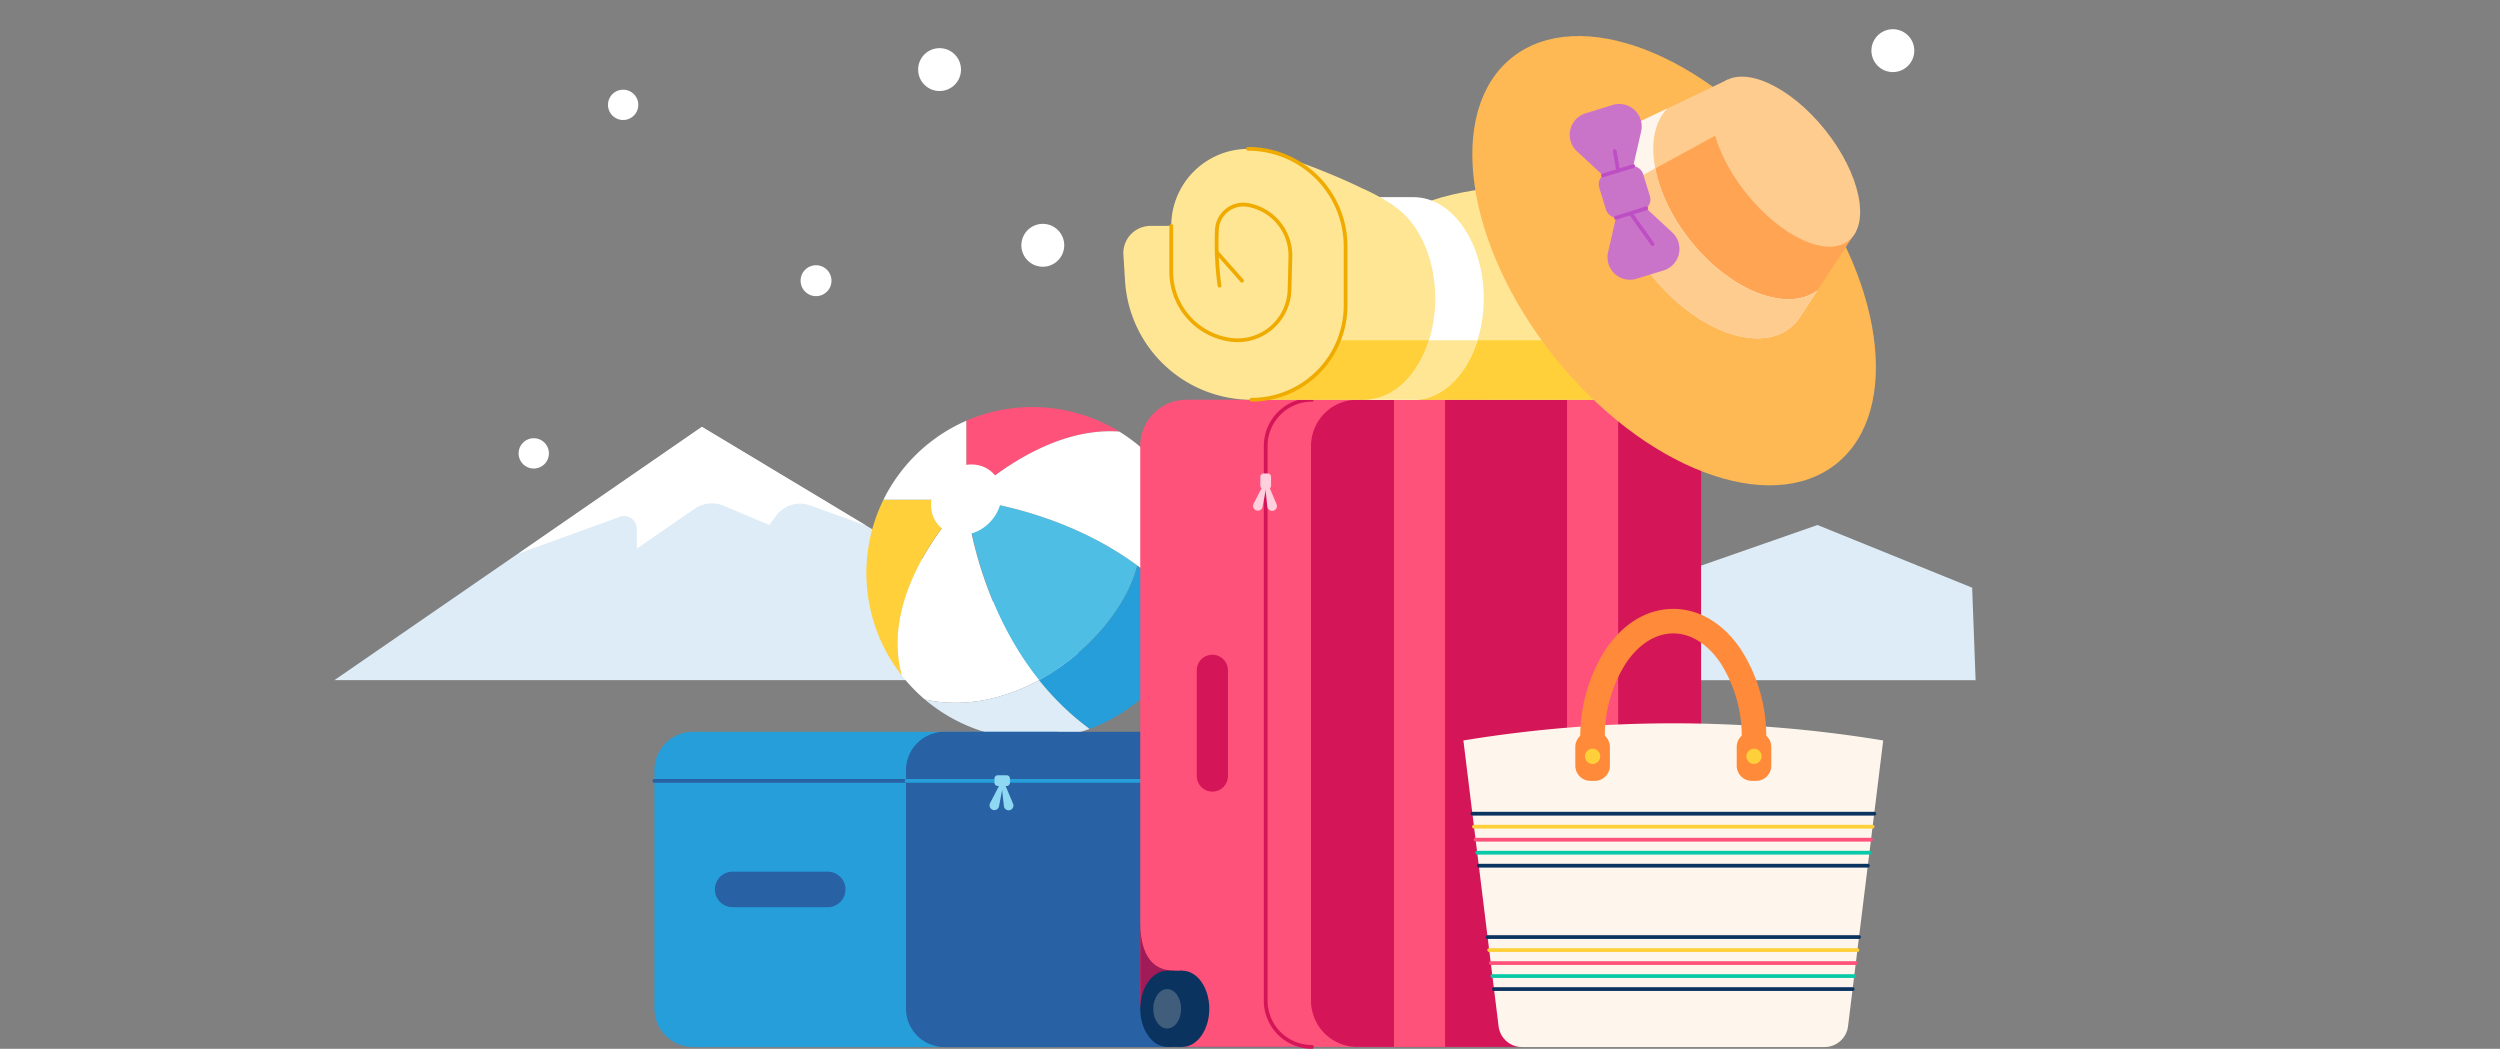 <svg xmlns="http://www.w3.org/2000/svg" xmlns:xlink="http://www.w3.org/1999/xlink" width="410" height="172" viewBox="0 0 410 172"><rect x="0" y="0" width="410" height="172" fill="#808080" stroke="none"/><defs><clipPath id="b"><rect width="410" height="172"/></clipPath></defs><g id="a" clip-path="url(#b)"><g transform="translate(-166.247 -69.847)"><g transform="translate(221.084 139.854)"><path d="M221.084,142.11l60.273-41.54,69.118,41.54H221.084Z" transform="translate(-221.084 -100.57)" fill="#ddecf6"/></g><g transform="translate(251.298 8.976)"><g transform="translate(0 130.878)"><path d="M242.653,121.34l16.595-6.01a2.084,2.084,0,0,1,2.794,1.96v3.241l9.5-6.538a4.955,4.955,0,0,1,4.736-.485l7.479,3.154,1.169-1.558a4.857,4.857,0,0,1,5.534-1.651l9.234,3.333L272.712,100.57Z" transform="translate(-242.653 -100.57)" fill="#fff"/></g><g transform="translate(140.098 146.971)"><path d="M439.056,122.122l-25.37-10.282L340.77,137.288h98.851Z" transform="translate(-340.77 -111.84)" fill="#ddecf6"/></g><g transform="translate(7.633 20.471)"><path d="M255.026,26.761a3.513,3.513,0,1,1-3.514-3.514,3.514,3.514,0,0,1,3.514,3.514" transform="translate(-247.999 -23.247)" fill="#fff"/></g><g transform="translate(46.249 104.373)"><path d="M280.106,84.539a2.532,2.532,0,1,1-2.532-2.532,2.532,2.532,0,0,1,2.532,2.532" transform="translate(-275.043 -82.007)" fill="#fff"/></g><g transform="translate(53.524 45.77)"><path d="M287.166,44.479a3.514,3.514,0,1,1-3.514-3.514,3.513,3.513,0,0,1,3.514,3.514" transform="translate(-280.138 -40.965)" fill="#fff"/></g><g transform="translate(65.524 62.77)"><path d="M287.166,44.479a3.514,3.514,0,1,1-3.514-3.514,3.513,3.513,0,0,1,3.514,3.514" transform="translate(-280.138 -34.965)" fill="#fff"/></g><g transform="translate(146.168 4.969)"><path d="M352.047,15.9a3.513,3.513,0,1,1-3.514-3.514,3.514,3.514,0,0,1,3.514,3.514" transform="translate(-345.021 -12.39)" fill="#fff"/></g><g transform="translate(221.865 65.663)"><path d="M405.063,58.411a3.514,3.514,0,1,1-3.514-3.514,3.513,3.513,0,0,1,3.514,3.514" transform="translate(-398.035 -54.897)" fill="#fff"/></g><g transform="translate(82.455 97.585)"><path d="M307.428,80.767a3.514,3.514,0,1,1-3.514-3.514,3.513,3.513,0,0,1,3.514,3.514" transform="translate(-300.4 -77.253)" fill="#fff"/></g><g transform="translate(67.655 34.853)"><path d="M295,35.8a2.484,2.484,0,1,1-2.485-2.484A2.484,2.484,0,0,1,295,35.8" transform="translate(-290.035 -33.319)" fill="#fff"/></g><g transform="translate(79.655 51.853)"><path d="M295,35.8a2.484,2.484,0,1,1-2.485-2.484A2.484,2.484,0,0,1,295,35.8" transform="translate(-290.035 -33.319)" fill="#fff"/></g><g transform="translate(95.063 32.368)"><path d="M314.2,34.063a2.485,2.485,0,1,1-2.486-2.484,2.486,2.486,0,0,1,2.486,2.484" transform="translate(-309.23 -31.579)" fill="#fff"/></g><g transform="translate(201.368 17.987)"><path d="M388.649,23.991a2.484,2.484,0,1,1-2.484-2.484,2.484,2.484,0,0,1,2.484,2.484" transform="translate(-383.68 -21.507)" fill="#fff"/></g><g transform="translate(62.682)"><path d="M291.521,11.394a2.485,2.485,0,1,1-2.485-2.484,2.485,2.485,0,0,1,2.485,2.484" transform="translate(-286.552 -8.91)" fill="#fff"/></g><g transform="translate(136.32 50.312)"><path d="M343.093,46.63a2.484,2.484,0,1,1-2.484-2.484,2.484,2.484,0,0,1,2.484,2.484" transform="translate(-338.124 -44.146)" fill="#fff"/></g><g transform="translate(153.94 44.004)"><path d="M355.433,42.212a2.484,2.484,0,1,1-2.484-2.484,2.484,2.484,0,0,1,2.484,2.484" transform="translate(-350.464 -39.728)" fill="#fff"/></g><g transform="translate(14.66 75.583)"><path d="M257.889,64.328a2.484,2.484,0,1,1-2.484-2.484,2.484,2.484,0,0,1,2.484,2.484" transform="translate(-252.92 -61.844)" fill="#fff"/></g><g transform="translate(0 132.742)"><path d="M247.622,104.359a2.484,2.484,0,1,1-2.484-2.484,2.484,2.484,0,0,1,2.484,2.484" transform="translate(-242.653 -101.875)" fill="#fff"/></g><g transform="translate(73.431 142.827)"><path d="M306,138.526c-10.086-12.622-11.774-28.05-11.921-29.588.391.033,15.255,1.361,28.041,10.785-1.743,6.9-8.066,14.433-16.119,18.8" transform="translate(-294.08 -108.938)" fill="#4ebee4"/></g><g transform="translate(62.148 142.825)"><path d="M290.656,141.7h0a27.465,27.465,0,0,1-3.765-3.909,20.133,20.133,0,0,1-.658-3.757c-.961-13.2,11.172-25.1,11.172-25.1s1.338,16.323,11.973,29.593c-5.711,3.1-12.29,4.606-18.721,3.171" transform="translate(-286.178 -108.937)" fill="#fff"/></g><g transform="translate(90.834 178.158)"><path d="M306.765,134.113q-.251-.214-.5-.431.246.216.5.431" transform="translate(-306.268 -133.682)" fill="#f3f9fc"/></g><g transform="translate(89.994 177.407)"><path d="M306.278,133.7c-.2-.18-.4-.361-.6-.543q.3.272.6.543" transform="translate(-305.68 -133.156)" fill="#f3f9fc"/></g><g transform="translate(91.732 178.921)"><path d="M307.261,134.519c-.123-.1-.243-.2-.364-.3.121.1.241.2.364.3" transform="translate(-306.897 -134.216)" fill="#f3f9fc"/></g><g transform="translate(85.347 172.415)"><path d="M306.961,134.549a45.161,45.161,0,0,1-4.536-4.886l.006,0a45,45,0,0,0,4.531,4.889" transform="translate(-302.425 -129.66)" fill="#f3f9fc"/></g><g transform="translate(85.352 153.612)"><path d="M327.52,125.221A27.292,27.292,0,0,1,310.7,143.3c-.233-.19-.476-.381-.73-.577s-.533-.415-.794-.627c-.123-.1-.243-.2-.364-.3s-.27-.22-.4-.331q-.251-.214-.5-.431l-.241-.208q-.3-.27-.6-.543l-.111-.1a45,45,0,0,1-4.531-4.889c8.053-4.371,14.377-11.9,16.119-18.8a44.726,44.726,0,0,1,8.971,8.73" transform="translate(-302.429 -116.491)" fill="#269eda"/></g><g transform="translate(66.626 172.418)"><path d="M312.571,134.548l.111.1c.2.181.4.363.6.543l.241.208q.246.216.5.431c.133.111.267.221.4.331s.241.2.364.3c.261.21.527.418.794.625s.5.387.73.577a27.261,27.261,0,0,1-26.994-4.836c6.431,1.435,13.009-.073,18.721-3.171a45.162,45.162,0,0,0,4.536,4.886" transform="translate(-289.314 -129.662)" fill="#ddecf6"/></g><g transform="translate(92.096 179.223)"><path d="M307.946,135.053c-.267-.207-.533-.415-.794-.625.261.21.527.418.794.625" transform="translate(-307.152 -134.428)" fill="#f3f9fc"/></g><g transform="translate(91.331 178.589)"><path d="M307.017,134.315c-.134-.11-.268-.22-.4-.331.133.111.267.221.4.331" transform="translate(-306.616 -133.984)" fill="#f3f9fc"/></g><g transform="translate(89.883 177.306)"><path d="M305.713,133.186l-.111-.1.111.1" transform="translate(-305.602 -133.085)" fill="#f3f9fc"/></g><g transform="translate(90.594 177.95)"><path d="M306.34,133.744c-.08-.07-.161-.138-.24-.208.078.07.16.139.24.208" transform="translate(-306.1 -133.536)" fill="#f3f9fc"/></g><g transform="translate(73.42 127.626)"><path d="M294.072,113.492V100.539a27.258,27.258,0,0,1,25.1,1.781c-13.2-.961-25.1,11.172-25.1,11.172" transform="translate(-294.072 -98.292)" fill="#fe527a"/></g><g transform="translate(73.294 142.698)"><path d="M294.11,108.848s0,.046.011.129h-.137l.126-.127" transform="translate(-293.984 -108.848)" fill="#8ed8f1"/></g><g transform="translate(57.038 142.825)"><path d="M288.422,137.791a27.243,27.243,0,0,1-3.027-28.854h13.46c-1.281,1.312-11.994,12.682-11.092,25.1a20.128,20.128,0,0,0,.658,3.757" transform="translate(-282.599 -108.937)" fill="#ffd03a"/></g><g transform="translate(73.42 131.6)"><path d="M294.072,112.3s11.9-12.133,25.1-11.172A27.265,27.265,0,0,1,331.1,131.817c-13.529-17.594-37.023-19.516-37.023-19.516" transform="translate(-294.072 -101.075)" fill="#fff"/></g><g transform="translate(59.833 129.873)"><path d="M284.557,112.818a27.316,27.316,0,0,1,13.588-12.952v12.952Z" transform="translate(-284.557 -99.866)" fill="#fff"/></g><g transform="translate(67.637 137.042)"><path d="M292.021,106.885c-2.416,2.416-2.679,6.068-.588,8.159s5.741,1.826,8.157-.588,2.679-6.068.588-8.159-5.743-1.826-8.157.588" transform="translate(-290.022 -104.886)" fill="#fff"/></g><g transform="translate(22.273 180.887)"><path d="M324.034,135.593H264.567a6.316,6.316,0,0,0-6.315,6.315v39.068a6.315,6.315,0,0,0,6.315,6.315h59.466a6.315,6.315,0,0,0,6.314-6.315V141.908a6.316,6.316,0,0,0-6.314-6.315" transform="translate(-258.252 -135.593)" fill="#269eda"/></g><g transform="translate(63.53 180.887)"><path d="M352.928,135.593H293.461a6.317,6.317,0,0,0-6.315,6.315v39.068a6.316,6.316,0,0,0,6.315,6.315h59.466a6.315,6.315,0,0,0,6.315-6.315V141.908a6.316,6.316,0,0,0-6.315-6.315" transform="translate(-287.146 -135.593)" fill="#2861a4"/></g><g transform="translate(32.196 203.824)"><path d="M268.112,157.483H283.7a2.913,2.913,0,1,0,0-5.826H268.112a2.913,2.913,0,0,0,0,5.826" transform="translate(-265.201 -151.657)" fill="#2861a4"/></g><g transform="translate(21.965 188.623)"><path d="M299.6,141.631H258.344a.31.31,0,0,1,0-.62H299.6a.31.31,0,1,1,0,.62Z" transform="translate(-258.036 -141.011)" fill="#2861a4"/></g><g transform="translate(63.325 188.623)"><path d="M328.569,141.631H287.31a.31.31,0,0,1,0-.62h41.258a.31.31,0,0,1,0,.62Z" transform="translate(-287.002 -141.011)" fill="#269eda"/></g><g transform="translate(78.04 188.017)"><path d="M299.85,141.8v-.668a.548.548,0,0,0-.548-.548h-1.445a.548.548,0,0,0-.548.548v.668a.548.548,0,0,0,.548.547H299.3a.548.548,0,0,0,.548-.547" transform="translate(-297.308 -140.587)" fill="#8ed8f1"/></g><g transform="translate(79.211 189.535)"><path d="M299.48,145.849h0a.783.783,0,0,0,.525-1.064l-1.319-3.136-.558.146.374,3.381a.784.784,0,0,0,.978.673" transform="translate(-298.128 -141.65)" fill="#8ed8f1"/></g><g transform="translate(77.235 189.565)"><path d="M297.272,145.793h0a.786.786,0,0,0,1.029-.593l.641-3.341-.545-.188-1.565,3.02a.785.785,0,0,0,.44,1.1" transform="translate(-296.744 -141.671)" fill="#8ed8f1"/></g><g transform="translate(101.951 126.432)"><path d="M370.448,203.585H321.633a7.578,7.578,0,0,1-7.579-7.578V105.035a7.578,7.578,0,0,1,7.579-7.579h48.815a7.578,7.578,0,0,1,7.578,7.579v90.972a7.578,7.578,0,0,1-7.578,7.578" transform="translate(-314.054 -97.456)" fill="#fe527a"/></g><g transform="translate(129.957 126.432)"><path d="M390.062,203.585H341.246a7.578,7.578,0,0,1-7.578-7.578V105.035a7.578,7.578,0,0,1,7.578-7.579h48.816a7.579,7.579,0,0,1,7.579,7.579v90.972a7.579,7.579,0,0,1-7.579,7.578" transform="translate(-333.668 -97.456)" fill="#d41558"/></g><g transform="translate(122.214 126.124)"><path d="M336.133,203.987a7.9,7.9,0,0,1-7.888-7.888V105.128a7.9,7.9,0,0,1,7.888-7.888.309.309,0,1,1,0,.618,7.278,7.278,0,0,0-7.269,7.269V196.1a7.277,7.277,0,0,0,7.269,7.268.31.31,0,0,1,0,.62Z" transform="translate(-328.245 -97.24)" fill="#d41558"/></g><g transform="translate(143.561 126.433)"><rect width="8.38" height="106.129" fill="#fe527a"/></g><g transform="translate(171.946 126.433)"><rect width="8.38" height="106.129" fill="#fe527a"/></g><g transform="translate(111.224 168.299)"><path d="M323.1,149.173h0a2.553,2.553,0,0,0,2.554-2.553V129.331a2.554,2.554,0,1,0-5.107,0V146.62a2.552,2.552,0,0,0,2.553,2.553" transform="translate(-320.548 -126.777)" fill="#d41558"/></g><g transform="translate(121.642 138.523)"><path d="M328.391,108.464h.668a.548.548,0,0,0,.548-.548v-1.445a.547.547,0,0,0-.548-.547h-.668a.547.547,0,0,0-.547.547v1.445a.548.548,0,0,0,.547.548" transform="translate(-327.844 -105.924)" fill="#ffcfdd"/></g><g transform="translate(122.423 140.429)"><path d="M329.745,111.458h0a.785.785,0,0,0,.525-1.064l-1.321-3.136-.558.146.375,3.381a.784.784,0,0,0,.978.673" transform="translate(-328.391 -107.259)" fill="#ffcfdd"/></g><g transform="translate(120.448 140.458)"><path d="M327.536,111.4h0a.784.784,0,0,0,1.028-.593l.641-3.341-.544-.19L327.1,110.3a.784.784,0,0,0,.44,1.1" transform="translate(-327.008 -107.279)" fill="#ffcfdd"/></g><g transform="translate(101.951 211.961)"><path d="M319.933,177.763a7.581,7.581,0,0,1-5.879-7.385V157.356c0,5.079,1.668,8.106,5.66,8.106,0,2.215.218,8.1.218,12.3" transform="translate(-314.054 -157.356)" fill="#a11b58"/></g><g transform="translate(101.951 220.067)"><path d="M314.054,169.277c0-3.45,1.976-6.244,4.415-6.244s4.414,2.794,4.414,6.244-1.976,6.244-4.414,6.244-4.415-2.8-4.415-6.244" transform="translate(-314.054 -163.033)" fill="#0a335f"/></g><g transform="translate(104.443 220.067)"><path d="M315.8,169.277c0-3.45,1.976-6.244,4.415-6.244s4.415,2.794,4.415,6.244-1.978,6.244-4.415,6.244-4.415-2.8-4.415-6.244" transform="translate(-315.799 -163.033)" fill="#0a335f"/></g><g transform="translate(106.366 220.067)"><rect width="2.492" height="12.488" fill="#0a335f"/></g><g transform="translate(104.08 223.079)"><path d="M315.545,168.375c0-1.786,1.024-3.233,2.286-3.233s2.286,1.446,2.286,3.233-1.024,3.233-2.286,3.233-2.286-1.448-2.286-3.233" transform="translate(-315.545 -165.142)" fill="#405d7c"/></g><g transform="translate(143.561 91.071)"><path d="M349.349,75.374c8.537-2.931,21.237-2.677,21.237-2.677l9.375,35.355H343.195Z" transform="translate(-343.195 -72.691)" fill="#ffe694"/></g><g transform="translate(99.178 85.28)"><path d="M356.238,77.869c-5.377-3.411-12.881-6.35-19.669-8.587a12.634,12.634,0,0,0-16.6,11.99h-3.393a4.463,4.463,0,0,0-4.455,4.746l.273,4.309a20.772,20.772,0,0,0,20.731,19.46h23.37l9.634-13.249L363.7,83.747l-5.673-6.241Z" transform="translate(-312.112 -68.635)" fill="#ffe694"/></g><g transform="translate(121.547 116.674)"><path d="M340.78,90.622h43.189l2.587,9.758H327.778c5.389,0,11.974-4.879,13-9.758" transform="translate(-327.778 -90.622)" fill="#ffd03a"/></g><g transform="translate(138.805 93.2)"><path d="M351.388,90.8c0-9.177-5.16-16.616-11.524-16.616h7.952c6.365,0,11.524,7.439,11.524,16.616s-5.159,16.616-11.524,16.616h-7.952c6.364,0,11.524-7.439,11.524-16.616" transform="translate(-339.864 -74.182)" fill="#fff"/></g><g transform="translate(136.406 91.898)"><path d="M340.4,73.27a28.752,28.752,0,0,1,5.173,2.934,14.769,14.769,0,0,1-1.519,1.758c-.134-.034-5.866-2.346-5.866-2.346Z" transform="translate(-338.184 -73.27)" fill="#ffe694"/></g><g transform="translate(106.726 94.115)"><path d="M328.593,97.689a8.887,8.887,0,0,1-1.358-.1A11.568,11.568,0,0,1,317.4,86.1V78.624a.309.309,0,1,1,.618,0V86.1a10.952,10.952,0,0,0,9.313,10.876,8.206,8.206,0,0,0,9.468-7.9l.137-5.4a8.129,8.129,0,0,0-6.72-8.179,4.034,4.034,0,0,0-4.716,3.827,50.459,50.459,0,0,0,.428,9.05.31.31,0,1,1-.613.091,51.06,51.06,0,0,1-.434-9.163,4.651,4.651,0,0,1,5.439-4.415,8.753,8.753,0,0,1,7.235,8.8l-.139,5.4a8.822,8.822,0,0,1-8.823,8.6Z" transform="translate(-317.398 -74.823)" fill="#f0ab00"/></g><g transform="translate(119.324 84.972)"><path d="M327.088,110.189a.309.309,0,0,1,0-.618,15.144,15.144,0,0,0,15.127-15.127V84.721a15.683,15.683,0,0,0-15.682-15.682h0a.309.309,0,1,1,0-.618h0a16.3,16.3,0,0,1,16.3,16.3v9.724A15.763,15.763,0,0,1,327.088,110.189Z" transform="translate(-326.221 -68.42)" fill="#f0ab00"/></g><g transform="translate(114.188 101.921)"><path d="M327.072,85.583a.31.31,0,0,1-.231-.1L322.7,80.8a.309.309,0,1,1,.463-.41l4.139,4.673a.311.311,0,0,1-.027.437A.307.307,0,0,1,327.072,85.583Z" transform="translate(-322.624 -80.29)" fill="#f0ab00"/></g><g transform="translate(138.805 116.674)"><path d="M347.816,100.38h-7.952c4.668,0,8.684-4,10.5-9.758h7.952c-1.811,5.754-5.829,9.758-10.5,9.758" transform="translate(-339.864 -90.622)" fill="#ffe694"/></g><g transform="translate(156.41 66.782)"><path d="M365.6,108.243c14.689,18.4,35.411,26.271,46.286,17.59S419.666,95.2,404.978,76.8,369.567,50.53,358.692,59.213s-7.783,30.633,6.905,49.03" transform="translate(-352.194 -55.68)" fill="#feb854"/></g><g transform="translate(179.343 78.847)"><path d="M391.376,64.13l16.849,20.037-9.067,13.819-.029.044-.14.214,0,0a7.635,7.635,0,0,1-1.525,1.656c-5.362,4.281-15.579.4-22.822-8.673a29.915,29.915,0,0,1-6.384-13.6l22.283-12.17Z" transform="translate(-368.255 -64.13)" fill="#ffa453"/></g><g transform="translate(179.123 73.915)"><path d="M371.3,68.526a7.544,7.544,0,0,1,1.355-.855l0,0,14.643-6.991,4.148,4.932-.838,1.319L368.322,79.1c-.7-4.492.24-8.384,2.979-10.571" transform="translate(-368.101 -60.676)" fill="#fecc8f"/></g><g transform="translate(179.119 78.651)"><path d="M371.3,67.107a7.545,7.545,0,0,1,1.355-.855l0,0,4.723-2.255c-4.155,4.281-2.586,13.719,3.78,21.694,6.588,8.252,15.845,11.84,20.837,8.14l-2.767,4.218-.029.044-.14.214,0,0a7.566,7.566,0,0,1-1.525,1.655c-5.362,4.282-15.58.4-22.822-8.671s-8.766-19.894-3.4-24.175" transform="translate(-368.098 -63.993)" fill="#fef6ec"/></g><g transform="translate(195.607 73.438)"><path d="M385.364,79.464c5.707,7.149,13.238,10.626,16.819,7.768s1.856-10.973-3.851-18.121-13.238-10.628-16.819-7.769-1.858,10.973,3.851,18.123" transform="translate(-379.645 -60.342)" fill="#fecc8f"/></g><g transform="translate(179.345 88.476)"><path d="M374.639,88.338a29.882,29.882,0,0,1-6.383-13.6l7.066-3.86a28.034,28.034,0,0,0,5.766,11.868c6.588,8.252,15.845,11.84,20.837,8.14L399.158,95.1l-.029.044-.14.214,0,0a7.638,7.638,0,0,1-1.525,1.656c-5.362,4.281-15.579.4-22.822-8.673" transform="translate(-368.256 -70.874)" fill="#fecc8f"/></g><g transform="translate(178.577 91.498)"><path d="M370.268,72.99l8.079,7.5a3.682,3.682,0,0,1-1.421,6.218l-4.436,1.369a3.683,3.683,0,0,1-4.675-4.341Z" transform="translate(-367.719 -72.99)" fill="#ca74c9"/></g><g transform="translate(172.385 77.922)"><path d="M372.64,78.736l-8.079-7.5a3.684,3.684,0,0,1,1.421-6.22l4.436-1.368a3.684,3.684,0,0,1,4.676,4.341Z" transform="translate(-363.382 -63.482)" fill="#ca74c9"/></g><g transform="translate(177.142 88.099)"><path d="M366.8,74.17l1.1,3.578A1.9,1.9,0,0,0,370.275,79l3.577-1.1a1.9,1.9,0,0,0,1.255-2.373L374,71.948a1.9,1.9,0,0,0-2.373-1.254l-3.577,1.1A1.9,1.9,0,0,0,366.8,74.17" transform="translate(-366.714 -70.61)" fill="#ca74c9"/></g><g transform="translate(179.654 94.723)"><path d="M368.783,77.425a.31.31,0,0,1-.093-.605l4.972-1.556a.31.31,0,0,1,.186.591l-4.972,1.556A.306.306,0,0,1,368.783,77.425Z" transform="translate(-368.473 -75.249)" fill="#be4ec4"/></g><g transform="translate(182.141 95.643)"><path d="M374.043,81.466a.31.31,0,0,1-.253-.13l-3.52-4.953a.31.31,0,1,1,.505-.358l3.52,4.953a.309.309,0,0,1-.253.488Z" transform="translate(-370.214 -75.893)" fill="#be4ec4"/></g><g transform="translate(177.522 87.798)"><path d="M367.29,72.548a.309.309,0,0,1-.091-.605l4.969-1.529a.309.309,0,1,1,.181.591l-4.969,1.531A.326.326,0,0,1,367.29,72.548Z" transform="translate(-366.979 -70.399)" fill="#be4ec4"/></g><g transform="translate(179.453 85.336)"><path d="M369.2,72.52a.309.309,0,0,1-.306-.257l-.554-3.227a.31.31,0,0,1,.611-.1l.553,3.227a.307.307,0,0,1-.253.357A.311.311,0,0,1,369.2,72.52Z" transform="translate(-368.332 -68.675)" fill="#be4ec4"/></g><g transform="translate(154.945 179.497)"><path d="M351.168,137.43a212.272,212.272,0,0,1,68.85,0l-5.771,46.878a3.875,3.875,0,0,1-3.845,3.4H360.785a3.875,3.875,0,0,1-3.845-3.4Z" transform="translate(-351.168 -134.62)" fill="#fef6ec"/></g><g transform="translate(159.656 222.769)"><path d="M413.588,165.543H354.777a.309.309,0,1,1,0-.618h58.811a.309.309,0,0,1,0,.618Z" transform="translate(-354.467 -164.925)" fill="#0a335f"/></g><g transform="translate(159.393 220.637)"><path d="M413.928,164.05H354.593a.309.309,0,1,1,0-.618h59.335a.309.309,0,1,1,0,.618Z" transform="translate(-354.283 -163.432)" fill="#08caa8"/></g><g transform="translate(159.13 218.504)"><path d="M414.269,162.558H354.409a.31.31,0,1,1,0-.62h59.861a.31.31,0,0,1,0,.62Z" transform="translate(-354.099 -161.938)" fill="#fe527a"/></g><g transform="translate(158.868 216.372)"><path d="M414.611,161.065H354.225a.31.31,0,1,1,0-.62h60.386a.31.31,0,1,1,0,.62Z" transform="translate(-353.915 -160.445)" fill="#ffd03a"/></g><g transform="translate(158.605 214.24)"><path d="M414.952,159.572H354.041a.31.31,0,1,1,0-.62h60.911a.31.31,0,1,1,0,.62Z" transform="translate(-353.731 -158.952)" fill="#0a335f"/></g><g transform="translate(157.164 202.536)"><path d="M416.833,151.373h-63.8a.309.309,0,1,1,0-.618h63.8a.309.309,0,0,1,0,.618Z" transform="translate(-352.722 -150.755)" fill="#0a335f"/></g><g transform="translate(156.903 200.403)"><path d="M417.174,149.881H352.849a.31.31,0,1,1,0-.62h64.326a.31.31,0,0,1,0,.62Z" transform="translate(-352.539 -149.261)" fill="#08caa8"/></g><g transform="translate(156.64 198.271)"><path d="M417.516,148.388H352.665a.31.31,0,1,1,0-.62h64.851a.31.31,0,0,1,0,.62Z" transform="translate(-352.355 -147.768)" fill="#fe527a"/></g><g transform="translate(156.377 196.139)"><path d="M417.856,146.895H352.481a.31.31,0,1,1,0-.62h65.375a.31.31,0,0,1,0,.62Z" transform="translate(-352.171 -146.275)" fill="#ffd03a"/></g><g transform="translate(156.115 194.007)"><path d="M418.2,145.4H352.3a.31.31,0,0,1,0-.62h65.9a.31.31,0,1,1,0,.62Z" transform="translate(-351.987 -144.782)" fill="#0a335f"/></g><g transform="translate(174.124 160.728)"><path d="M393.08,144.835a2.012,2.012,0,0,1-2.012-2.012,22.375,22.375,0,0,0-3.524-12.537c-2.113-3.087-4.848-4.788-7.7-4.788s-5.584,1.7-7.7,4.788a22.365,22.365,0,0,0-3.525,12.537,2.012,2.012,0,1,1-4.024,0,26.4,26.4,0,0,1,4.228-14.81c2.886-4.217,6.8-6.538,11.019-6.538s8.132,2.322,11.017,6.538a26.4,26.4,0,0,1,4.229,14.81A2.013,2.013,0,0,1,393.08,144.835Z" transform="translate(-364.6 -121.475)" fill="#ff8a3a"/></g><g transform="translate(199.77 180.887)"><path d="M385.038,143.639h.715a2.484,2.484,0,0,0,2.476-2.477V138.07a2.484,2.484,0,0,0-2.476-2.477h-.715a2.485,2.485,0,0,0-2.477,2.477v3.091a2.485,2.485,0,0,0,2.477,2.477" transform="translate(-382.561 -135.593)" fill="#ff8a3a"/></g><g transform="translate(201.357 183.662)"><path d="M383.672,138.785a1.248,1.248,0,1,0,1.248-1.248,1.249,1.249,0,0,0-1.248,1.248" transform="translate(-383.672 -137.537)" fill="#ffd03a"/></g><g transform="translate(173.302 180.887)"><path d="M366.5,143.639h.715a2.485,2.485,0,0,0,2.476-2.477V138.07a2.485,2.485,0,0,0-2.476-2.477H366.5a2.485,2.485,0,0,0-2.477,2.477v3.091a2.485,2.485,0,0,0,2.477,2.477" transform="translate(-364.024 -135.593)" fill="#ff8a3a"/></g><g transform="translate(174.888 183.662)"><path d="M365.135,138.785a1.248,1.248,0,1,0,1.248-1.248,1.248,1.248,0,0,0-1.248,1.248" transform="translate(-365.135 -137.537)" fill="#ffd03a"/></g></g></g></g></svg>